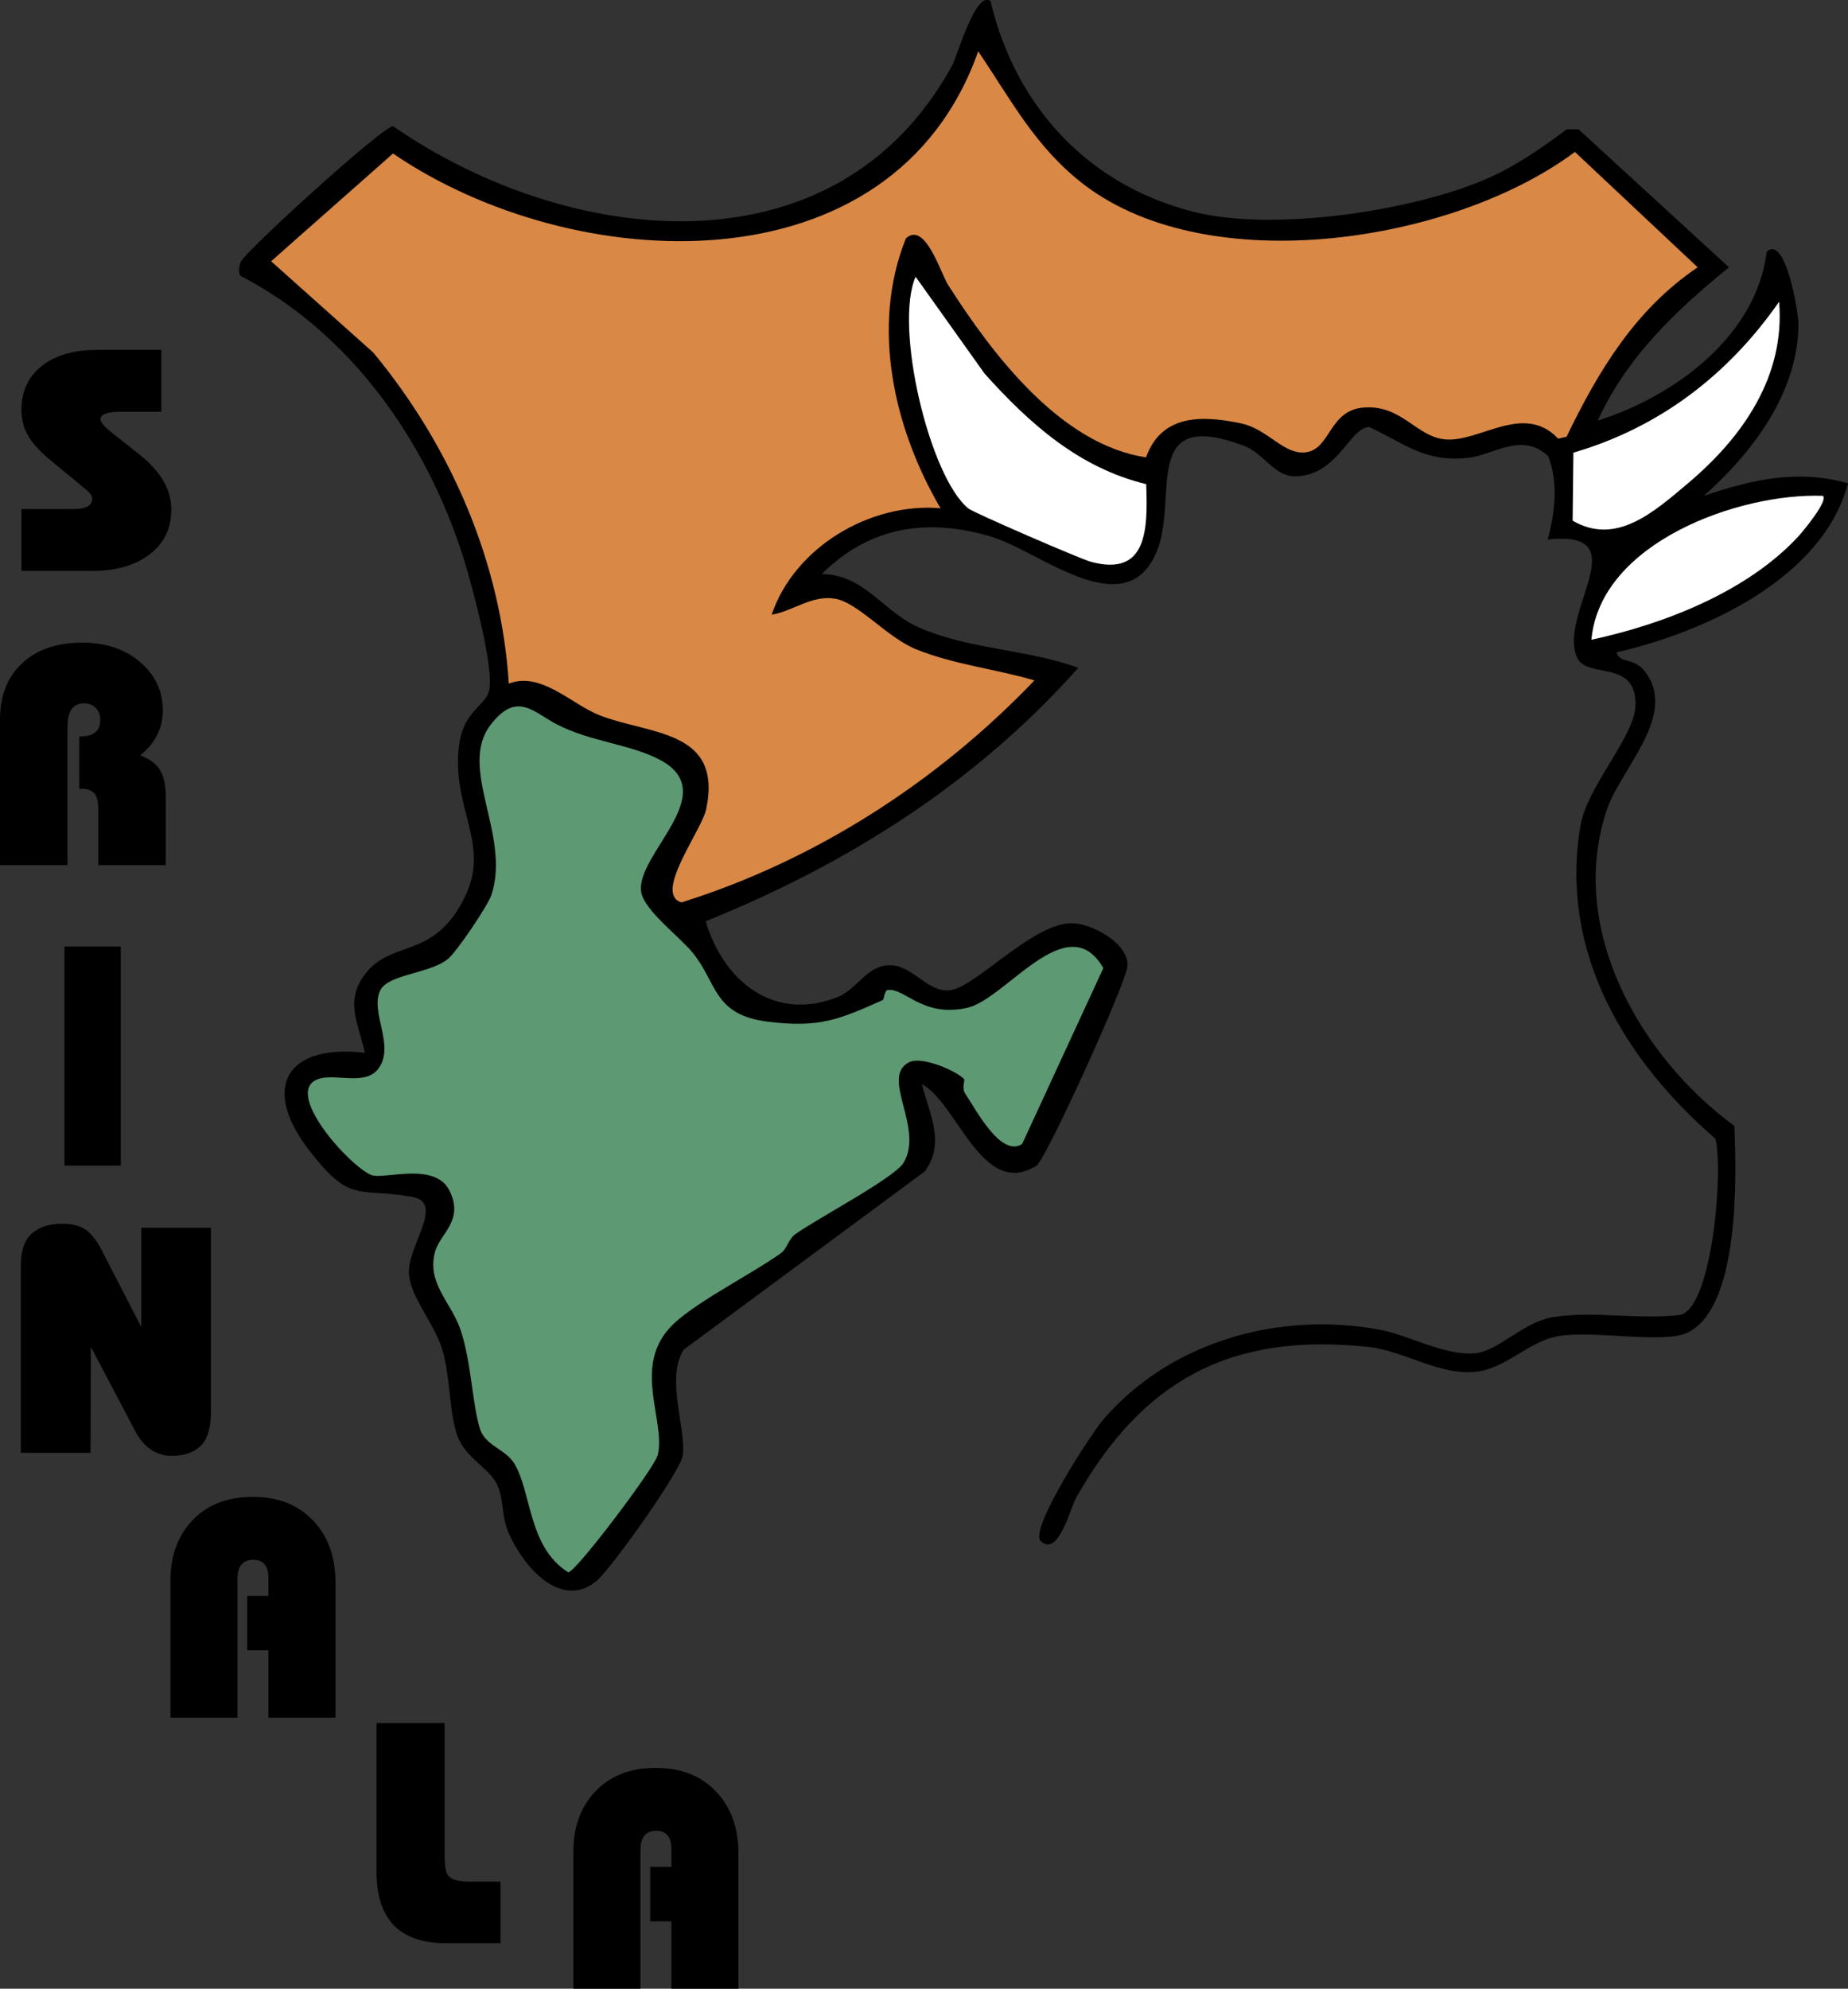 <?xml version="1.0" encoding="UTF-8"?>
<svg id="Layer_2" data-name="Layer 2" xmlns="http://www.w3.org/2000/svg" viewBox="0 0 1114.85 1199.4">
  <rect x="0" y="0" width="1114.85" height="1199.4" fill="#333333" stroke="none"/>
  <defs>
    <style>
      .cls-1 {
        fill: #fff;
      }

      .cls-2 {
        fill: #5d9973;
      }

      .cls-3 {
        fill: #d98846;
      }
    </style>
  </defs>
  <g id="Layer_1-2" data-name="Layer 1">
    <g>
      <path d="M597.59.78c15.14,63.97,59.56,111.66,123.9,127.31,47.12,11.46,129.63-.67,174.32-19.8,17.97-7.69,33.83-18.69,49.37-30.31h7.1s90.76,83.23,90.76,83.23c-32.47,26.47-61.33,53.79-79.21,92.46,45.81-14.38,95.78-50.67,101.96-101.88,11.45-10.61,19.17,36.93,19.17,43.4-.03,41.47-27.62,77.55-56.95,103.78,29.1-9.74,56.22-16.1,86.84-7.49-14.98,56.92-85.67,89.64-139.67,101.95,2.16,7.08,10.27,2.82,16.96,11.3,20.56,26.03-14.17,58.62-22.57,83.11-24.6,71.69,19.66,149.42,76.71,191.2,1.31,30.28,3.45,110.43-28.8,124.93-14.43,6.48-56.3-1.72-77.27,1.84-18.37,3.12-31.58,19.84-50.45,21.57-21.97,2.02-42.86-12.66-63.69-14.95-83.27-9.15-136.8,19.81-176.98,91.1-3.23,5.73-10.64,35.88-21.23,25.93-7.25-6.81,30.31-64.77,37.85-73.49,40.93-47.35,106.54-65.28,166.99-53.96,16.93,3.17,39.02,15.84,57.18,14.14,14.2-1.33,28.89-18.68,46.56-21.69,24.45-4.15,52.84,1.74,77.77-1.51,19.41-6.65,25.45-89.67,20.6-106.22-54.89-47.54-94.19-112.68-81.38-188.64,4.04-23.98,32.73-53.82,33.22-72.61.73-28.49-29.65-15.48-35.39-29.19-11.27-26.93,37.32-76.89-17.59-70.9,4.4-16.28,6.65-34.05.29-50.32-15.84-14.73-32.61-.83-47.82.98-26.16,3.12-38.39-8.36-60.15-18.54-11.84.27-19.29,30.1-45.32,29.75-11.99-.16-18.51-14.03-30.2-18.4-63.22-23.64-39.05,31.59-52.77,64.08-18.92,44.8-70.9-.86-100.06-9.41-38.39-11.26-73.02-6-101.89,22.65,25.88.4,36.84,22.61,58.41,32.16,30.11,13.33,65.69,13.19,96.34,24.43-61.52,69.21-139.18,118.38-224.79,152.84,10.74,36.01,41.06,61.03,79.75,45.66,11.13-4.42,17.23-18.32,30.19-19.13,14.62-.92,23.29,16.48,37.25,15.11,15.19-1.49,48.72-39.21,72.54-40.47,12.44-.66,36.15,12.31,34.69,26.22-1.13,10.74-49.28,116.65-54.91,120.1-32.76,20.12-47.6-37.78-69.05-49.26,4.29,17.74,14.48,35.31,1.68,52.68l-145.44,107.51c-10.95,17.54,1.62,47.78-.48,63.62-1.29,9.74-43.9,69.33-52.33,76.1-21.92,17.59-44.84-10.33-52.93-29.68-4.22-10.08-2.64-18.68-6.31-27.67-4.6-11.26-20.14-16.72-24.89-31.74-4.8-15.18-3.66-34.67-8.91-51.5-4.67-14.99-18.85-30.84-19.86-44.63-1.26-17.14,22.25-43.13,1.74-46.74-33.03-5.82-36.86,4.62-62.2-28.41-29.06-37.88-13.16-63.83,33.87-58.45-4.06-18.59-12.96-32.3,1.67-49.3,16.09-18.68,41.6-7.58,59.39-46.29,14.39-31.32-9.5-53.47-4.07-90.92,2.8-19.31,15.21-22.58,17.85-31.35,3.81-12.62-10.58-65.58-15.53-81.15-22.31-70.16-68.14-135.38-134.35-169.54-1.43-2.44-.81-5.69.1-8.31,2.02-5.82,85.77-82.02,91.94-82,104.68,72.59,266.64,92.22,337.2-36.41,3.31-6.04,14.27-45.74,23.29-38.95Z"/>
      <path class="cls-3" d="M691.37,275.83c9.35-26.05,33.71-25.49,57.47-20.44,16.25,3.46,25.68,19.3,39.23,17.35,14.57-2.1,13.73-25.04,34.13-26.9,23.27-2.12,31.9,17.43,49.5,19.15,20.86,2.03,47.37-22.52,68.33-.43l5.03-1.15c19.31-39.93,41.51-76.83,79.11-102.19l-74.07-69.59c-73.09,54.54-219.7,77.46-295.52,20.18-29.64-22.39-44.67-51.69-64.46-80.83-51.73,146.17-244.93,135.55-353.02,61.6l-73.55,64.99,61.62,55.05c46.57,56.23,77.11,126.19,81.78,199.67,19.32-7.53,37.85,12.44,54.56,19.02,30.44,11.98,74.57,8.49,64.53,56.71-2.65,12.72-32.16,51.27-14.89,56.22,80.89-25.34,154.59-72.93,212.88-133.87-23.62-6.99-48.62-9.5-71.66-18.9-17.33-7.07-34.8-28.24-48.9-30.45-13.91-2.18-25.16,7.62-37.96,9.71,13.81-40.72,59.37-67.82,101.91-64.2-28.1-47.85-42.31-109.47-20.93-162.73,11.59-10.74,21,21.02,25.45,28,26.53,41.57,67.77,96.35,119.43,104.02Z"/>
      <path d="M948.73,314.02c26.29,15.3,49-5.18,69.73-22.67,32.71-27.58,58.61-64.34,54.82-109.37-30.74,44.22-72.27,75.87-124.09,91.03l-.46,41.01Z"/>
      <path d="M1099.73,299.04c-50.84-1.88-134.5,28.35-139.65,86.79,43.61-9.37,93.78-28.84,124.68-62.16,2.99-3.22,18.33-21.71,14.98-24.63Z"/>
      <path class="cls-2" d="M335.49,436.65c-13.64-7.18-23.81-20.02-39.53.52-19.95,26.06,12.33,66.3.54,102.46-2.15,6.59-21.13,34.65-26.4,38.83-11.18,8.87-35.77,9.03-40.66,18.77-6.6,13.14,9.48,33.72-1.43,47.59-7.88,10.03-25.4,2.54-35.66,5.84-22.59,7.25,18.72,52.94,31.69,58.02,7.49,2.93,38.25-8.3,47.08,9.33,9.08,18.12-5.71,26-8.64,36.86-5.19,19.17,9.6,30.29,15.32,47.08,6.54,19.22,7.03,44.62,11.72,59.71,3.22,10.36,15.48,12.28,20.77,21.06,10.53,17.47,8.27,50.29,32.52,65.58,4.46-.02,52.11-62.98,54-70.79,4.88-20.18-14.78-51.7,6.69-76.1,12.86-14.62,48.68-32.02,67.72-45.71,3.46-2.49,4.62-8.51,8.47-11.29,12.84-9.26,59.84-33.96,65.35-43.05,12.77-21.08-14.45-51.88,3.55-60.78,7.65-3.78,28.35,5.31,33.03,10.2.61.63-1.53,5.63.65,8.8,6.42,9.36,21.36,38.69,34.36,30.37l48.99-106.07c-21.58-37.45-58.75,18.6-81.97,23.9-26.96,6.15-37.62-11.95-48.05-10.72-2.09.25-2.18,5.7-3.09,6.11-26.15,11.6-37.72,16.86-68.97,13.06-33.23-4.04-30.62-22.9-45.45-41.38-7.95-9.9-29.58-25.78-31.28-36.95-3.43-22.52,48.99-59.22,11.73-79.41-17.93-9.72-42.54-11.04-63.03-21.84Z"/>
      <path d="M691.47,291.99c-40.64-9.88-70.29-36.42-97.51-66.69l-41.58-58.39c-13.17,29.94,8.4,120.88,31.89,139.81,3.13,2.52,67.29,30.3,73.65,32.05,34.46,9.47,34.55-19.94,33.56-46.78Z"/>
      <path class="cls-1" d="M691.47,291.99c.99,26.84.9,56.25-33.56,46.78-6.35-1.75-70.52-29.53-73.65-32.05-23.49-18.93-45.06-109.87-31.89-139.81l41.58,58.39c27.22,30.27,56.87,56.82,97.51,66.69Z"/>
      <path class="cls-1" d="M948.73,314.02l.46-41.01c51.82-15.16,93.35-46.81,124.09-91.03,3.8,45.03-22.11,81.79-54.82,109.37-20.73,17.48-43.45,37.96-69.73,22.67Z"/>
      <path class="cls-1" d="M1099.73,299.04c3.35,2.92-11.99,21.4-14.98,24.63-30.9,33.32-81.07,52.79-124.68,62.16,5.16-58.43,88.82-88.66,139.65-86.79Z"/>
      <path d="M12.94,344.32v-37.29h28.87c3.61,0,6.15-.13,7.62-.4,4.14-.8,6.21-2.81,6.21-6.01,0-1.47-1.14-3.14-3.41-5.01l-2.41-2-1.6-1.4-17.04-14.03c-6.68-5.48-11.4-10.56-14.13-15.24-2.74-4.68-4.11-9.95-4.11-15.84,0-11.09,4.08-19.88,12.23-26.36,8.15-6.48,19.31-9.72,33.48-9.72h38.69v37.29h-24.46c-8.15,0-12.23,1.54-12.23,4.61,0,1.74,2.27,4.41,6.82,8.02l16.24,12.83c13.1,10.29,19.65,21.45,19.65,33.48,0,11.36-4.34,20.38-13.03,27.06-8.69,6.68-20.32,10.02-34.88,10.02H12.94Z"/>
      <path d="M40.71,521.78H0v-87.95c0-14.23,4.45-25.5,13.34-33.8s20.98-12.45,36.27-12.45c13.31,0,24.37,3.43,33.2,10.28,10.28,8.04,15.42,18.25,15.42,30.63,0,10.67-4.55,19.7-13.64,27.08,5.66,2.11,9.65,5.07,11.96,8.89,2.3,3.82,3.46,9.22,3.46,16.21v41.11h-40.71v-33.2c0-4.61-.66-7.84-1.98-9.68-1.85-2.11-4.28-3.16-7.31-3.16h-2.17v-31.62h.99c7.77,0,11.66-3.36,11.66-10.08,0-2.9-.92-5.27-2.77-7.11-1.85-1.84-4.15-2.77-6.92-2.77-5.01,0-8.17,2.64-9.49,7.91-.4,1.85-.59,5.01-.59,9.49v80.24Z"/>
      <path d="M72.87,702.97h-33.98v-132.14h33.98v132.14Z"/>
      <path d="M85.22,740.48h42.04v110.81c0,9.8-2.08,16.7-6.22,20.71-4.15,4.01-9.9,6.02-17.24,6.02-9.66,0-17.14-5.1-22.45-15.31l-26.53-50.4-.2,63.87H12.57v-113.05c0-8.98,2.24-15.41,6.73-19.28,4.49-3.88,10.54-5.82,18.16-5.82,5.85,0,10.51,1.16,13.98,3.47,3.47,2.31,6.7,6.33,9.69,12.04l24.08,46.73v-59.79Z"/>
      <path d="M202.39,1035.95h-40.46v-40.65h-12.77v-32.8h12.77v-10.61c0-7.46-3.01-11.19-9.03-11.19-6.42,0-9.62,3.86-9.62,11.59v83.67h-40.46v-82.88c0-14.14,4.06-25.79,12.18-34.96,9.03-10.21,21.47-15.32,37.32-15.32s27.33,4.71,36.43,14.14c9.1,9.43,13.65,21.93,13.65,37.51v81.51Z"/>
      <path d="M445.49,1199.4h-40.46v-40.65h-12.77v-32.8h12.77v-10.61c0-7.46-3.01-11.19-9.03-11.19-6.42,0-9.62,3.86-9.62,11.59v83.67h-40.46v-82.88c0-14.14,4.06-25.79,12.18-34.96,9.03-10.21,21.47-15.32,37.32-15.32s27.33,4.71,36.43,14.14c9.1,9.43,13.65,21.93,13.65,37.51v81.51Z"/>
      <path d="M301.96,1134.83v37.12h-32.93c-27.94,0-41.91-14.37-41.91-43.11v-89.61h41.11v78.83c0,6.79.66,11.11,2,12.97,1.86,2.53,6.19,3.79,12.97,3.79h18.76Z"/>
    </g>
  </g>
</svg>